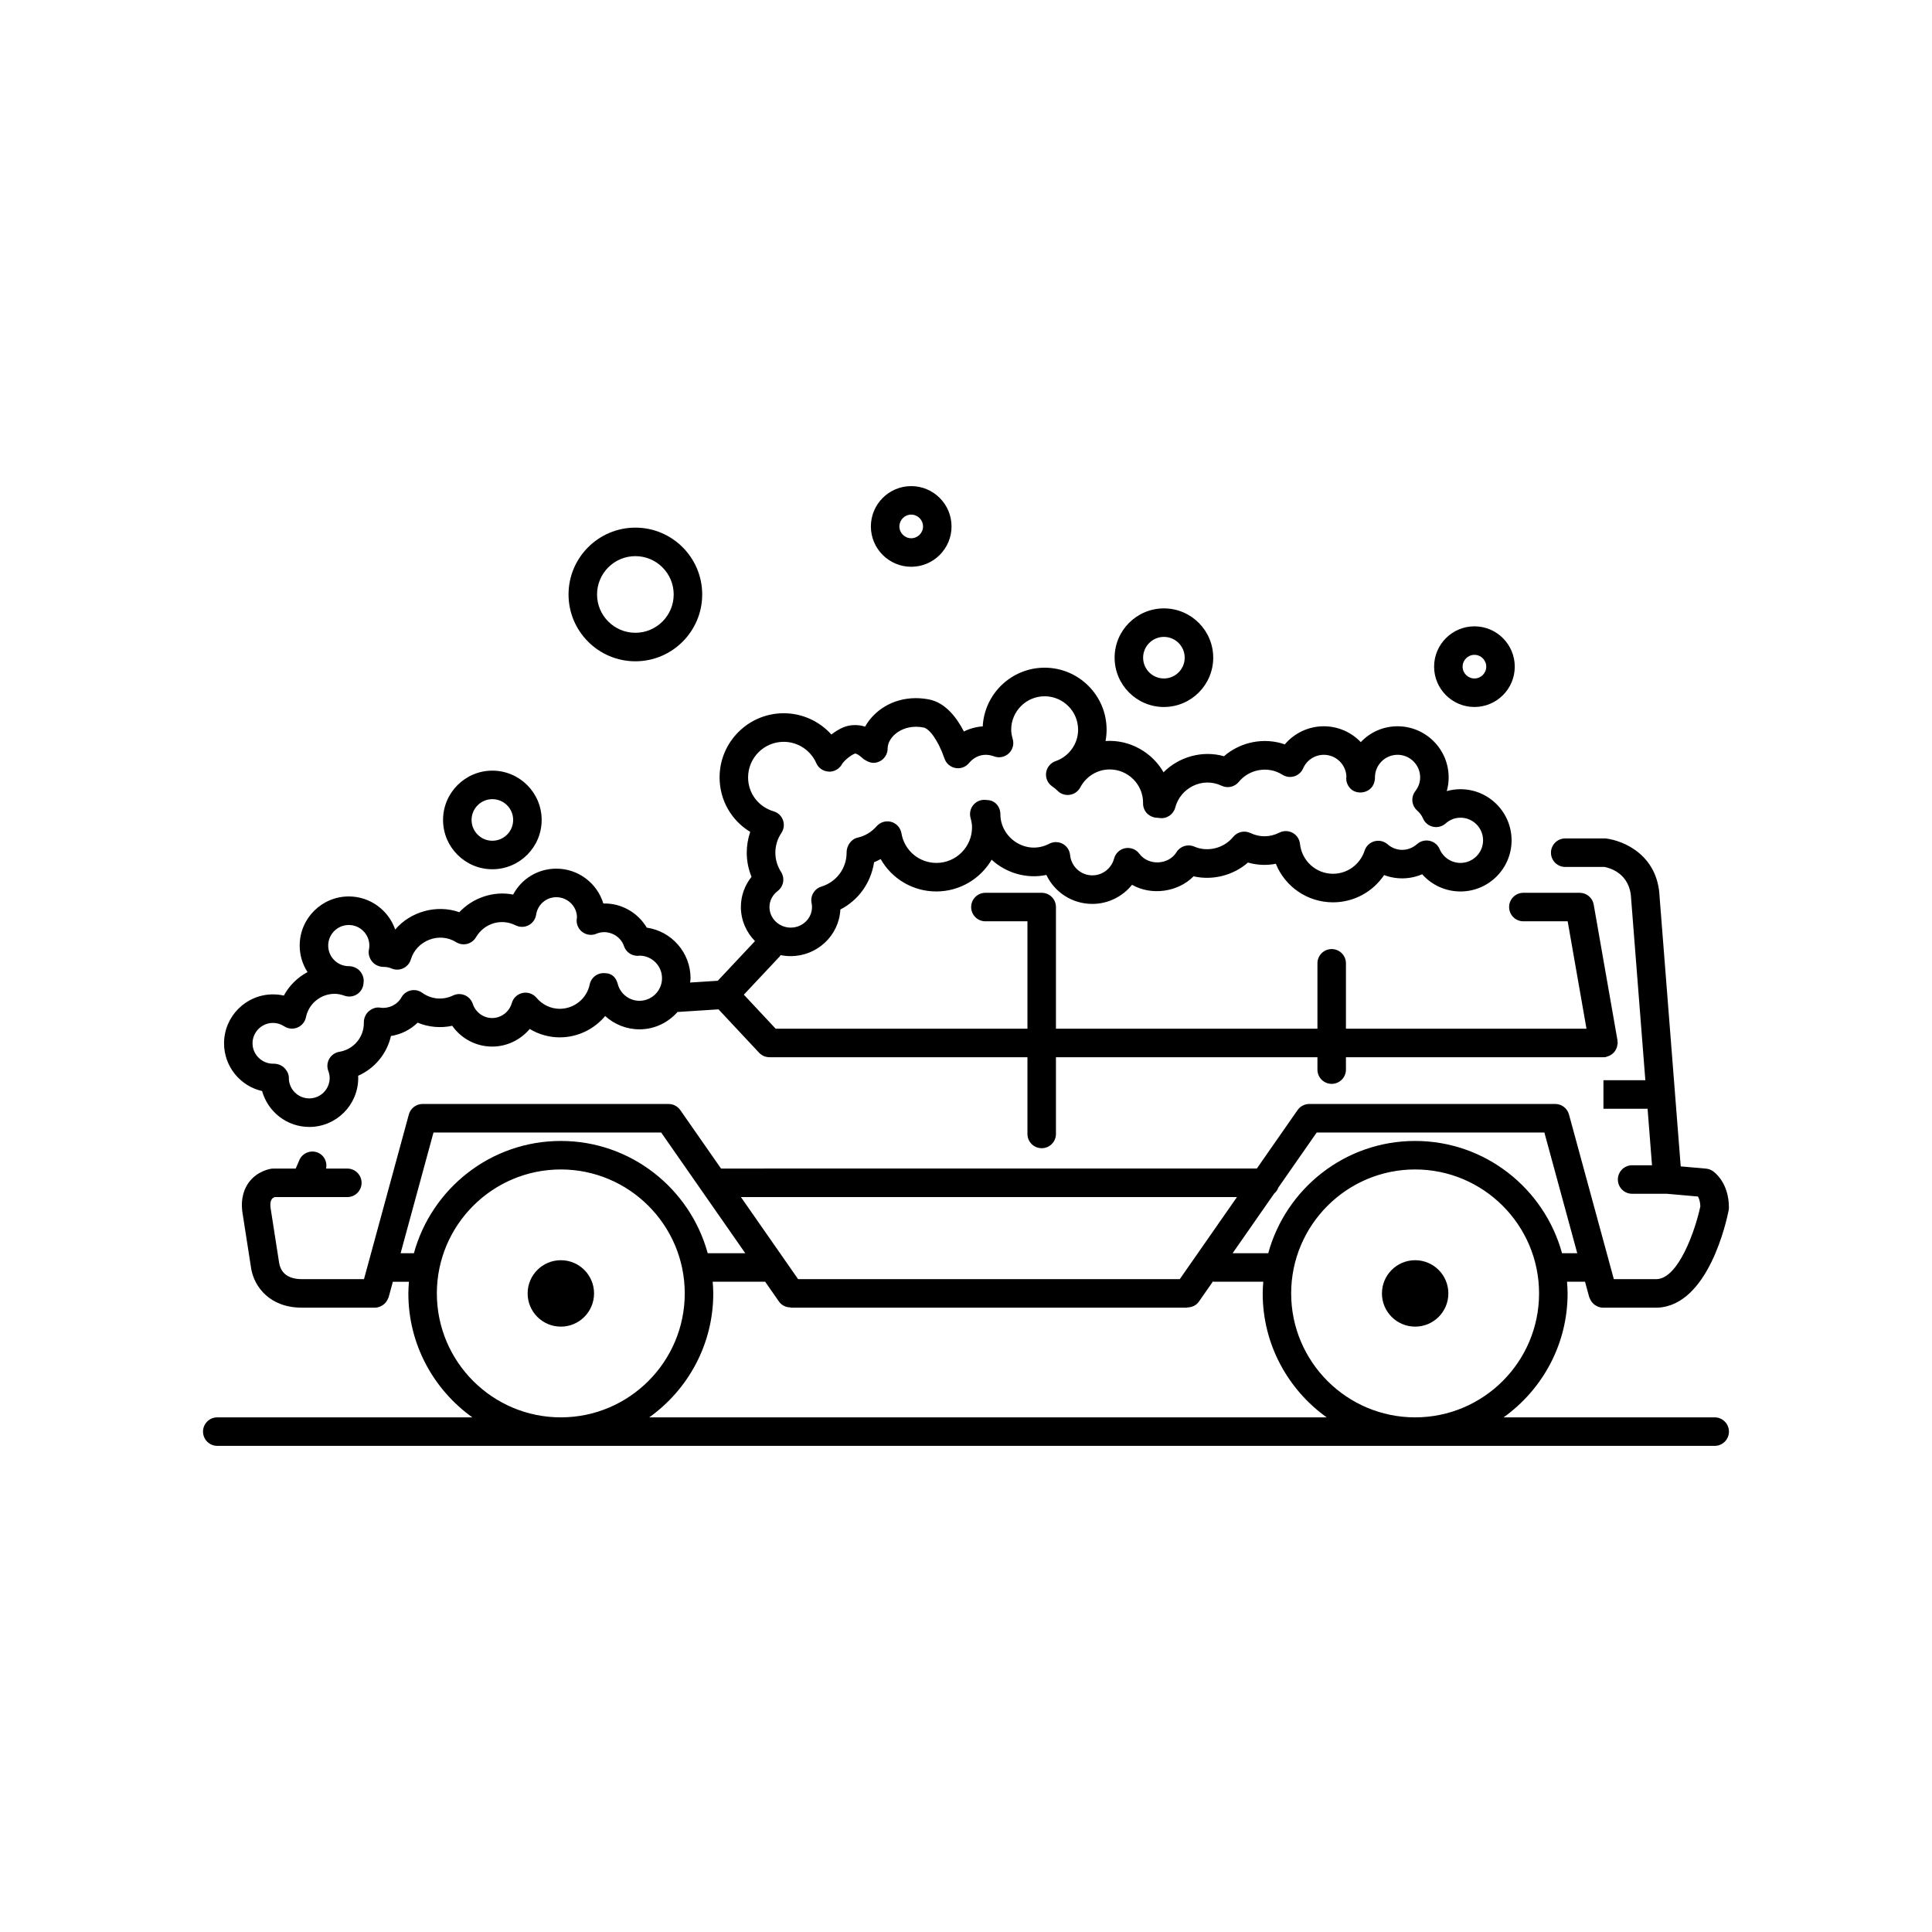 <?xml version="1.0" encoding="UTF-8"?>
<!-- Uploaded to: ICON Repo, www.iconrepo.com, Generator: ICON Repo Mixer Tools -->
<svg fill="#000000" width="800px" height="800px" version="1.1" viewBox="144 144 512 512" xmlns="http://www.w3.org/2000/svg">
 <g>
  <path d="m301.43 486.77c0 4.863-3.941 8.801-8.801 8.801-4.863 0-8.801-3.938-8.801-8.801 0-4.859 3.938-8.801 8.801-8.801 4.859 0 8.801 3.941 8.801 8.801"/>
  <path d="m527.83 486.77c0 4.863-3.938 8.801-8.801 8.801-4.859 0-8.801-3.938-8.801-8.801 0-4.859 3.941-8.801 8.801-8.801 4.863 0 8.801 3.941 8.801 8.801"/>
  <path d="m201.58 527.17h396.83c2.086 0 3.777-1.691 3.777-3.777 0-2.086-1.691-3.777-3.777-3.777h-55.945c10.25-7.336 16.965-19.309 16.965-32.848 0-1.047-0.078-2.07-0.156-3.098h4.773l1.113 4.09c0.027 0.098 0.086 0.168 0.121 0.262 0.062 0.172 0.137 0.32 0.223 0.48 0.137 0.258 0.289 0.492 0.477 0.707 0.109 0.129 0.215 0.246 0.34 0.355 0.227 0.203 0.477 0.359 0.742 0.5 0.133 0.07 0.254 0.152 0.395 0.211 0.426 0.164 0.875 0.273 1.344 0.273l14.441-0.004c13.531-0.543 18.363-23.211 18.867-25.793 0.047-0.242 0.07-0.484 0.07-0.727 0-6.641-3.863-9.41-4.305-9.707-0.527-0.352-1.133-0.562-1.766-0.621l-6.703-0.594-5.602-71.477c-0.449-10.82-9.211-14.805-14.273-15.43h-10.734c-2.086 0-3.777 1.691-3.777 3.777 0 2.086 1.691 3.777 3.777 3.777h10.422c1.305 0.246 6.762 1.676 7.039 8.328l3.773 48.191h-11.105v7.559h11.699l1.172 14.98h-5.273c-2.086 0-3.777 1.691-3.777 3.777 0 2.086 1.691 3.777 3.777 3.777h9.195l8.254 0.727c0.277 0.496 0.59 1.32 0.637 2.582-1.352 6.453-5.805 19.082-11.523 19.312h-11.406l-11.887-43.637c-0.449-1.645-1.941-2.785-3.644-2.785l-65.18 0.004c-1.234 0-2.394 0.605-3.102 1.617l-10.797 15.492-141.99 0.004-10.797-15.492c-0.707-1.012-1.863-1.617-3.102-1.617l-65.191-0.004c-1.703 0-3.199 1.141-3.644 2.785l-11.887 43.637h-16.445c-4.574 0-5.719-2.512-6.031-4.25l-2.242-14.387c-0.285-1.82 0.09-2.82 1.082-3.113h19.223c2.086 0 3.777-1.691 3.777-3.777 0-2.086-1.691-3.777-3.777-3.777h-5.625c0.344-1.711-0.465-3.484-2.129-4.203-1.922-0.828-4.141 0.055-4.969 1.969l-0.965 2.234h-5.914c-0.176 0-0.355 0.012-0.531 0.035-0.375 0.055-3.738 0.609-5.965 3.617-1.109 1.5-2.301 4.137-1.672 8.176l2.312 14.84c0.867 4.699 4.906 10.195 13.43 10.195h19.332c0.469 0 0.918-0.109 1.344-0.273 0.145-0.055 0.262-0.137 0.395-0.207 0.27-0.141 0.516-0.301 0.746-0.5 0.125-0.109 0.23-0.227 0.34-0.355 0.188-0.215 0.34-0.449 0.477-0.707 0.082-0.156 0.16-0.309 0.223-0.477 0.031-0.094 0.094-0.164 0.121-0.262l1.113-4.09h4.262c-0.078 1.027-0.156 2.051-0.156 3.098 0 13.535 6.715 25.512 16.965 32.848l-67.602-0.008c-2.086 0-3.777 1.691-3.777 3.777 0 2.086 1.691 3.777 3.777 3.777zm114.48-7.555c10.25-7.336 16.965-19.309 16.965-32.848 0-1.047-0.078-2.07-0.156-3.098h13.855v-0.07l3.711 5.328c0.734 1.055 1.91 1.551 3.102 1.551v0.066l105.09 0.004v-0.066c1.191 0 2.367-0.496 3.102-1.551l3.777-5.422v0.164h13.277c-0.078 1.027-0.156 2.051-0.156 3.098 0 13.535 6.715 25.512 16.965 32.848zm202.96 0c-18.109 0-32.848-14.734-32.848-32.848 0-18.109 14.734-32.848 32.848-32.848 18.109 0 32.848 14.734 32.848 32.848s-14.734 32.848-32.848 32.848zm-26.082-75.488h60.336l8.715 31.988h-4.035c-4.691-17.117-20.344-29.75-38.93-29.75s-34.238 12.633-38.93 29.75h-9.441l11.016-15.809c0.504-0.426 0.887-0.961 1.109-1.594zm-21.133 17.113-15.156 21.75h-101.14l-15.156-21.75zm-221.64 14.875 8.715-31.988h60.336l22.289 31.988h-9.953c-4.691-17.117-20.344-29.75-38.93-29.75-18.586 0-34.242 12.633-38.934 29.75zm9.605 10.652c0-18.109 14.734-32.848 32.848-32.848 18.109 0 32.848 14.734 32.848 32.848 0 18.109-14.734 32.848-32.848 32.848s-32.848-14.734-32.848-32.848z"/>
  <path d="m274.48 374.36c7.207 0 13.066-5.859 13.066-13.066 0-7.207-5.863-13.066-13.066-13.066s-13.066 5.863-13.066 13.066c0 7.207 5.863 13.066 13.066 13.066zm0-18.574c3.039 0 5.512 2.473 5.512 5.512 0 3.039-2.473 5.508-5.512 5.508-3.039 0-5.508-2.469-5.508-5.508 0-3.039 2.469-5.512 5.508-5.512z"/>
  <path d="m452.45 331.36c7.203 0 13.066-5.863 13.066-13.066 0-7.207-5.863-13.066-13.066-13.066-7.207 0-13.066 5.863-13.066 13.066 0 7.203 5.863 13.066 13.066 13.066zm0-18.578c3.039 0 5.508 2.473 5.508 5.512 0 3.035-2.469 5.508-5.508 5.508-3.039 0-5.512-2.473-5.512-5.512 0.004-3.035 2.477-5.508 5.512-5.508z"/>
  <path d="m385.48 294.2c5.894 0 10.688-4.793 10.688-10.688s-4.793-10.688-10.688-10.688-10.688 4.793-10.688 10.688c0 5.891 4.793 10.688 10.688 10.688zm0-13.82c1.727 0 3.133 1.406 3.133 3.133 0 1.723-1.406 3.129-3.133 3.129-1.727 0-3.133-1.406-3.133-3.129 0.004-1.727 1.406-3.133 3.133-3.133z"/>
  <path d="m534.74 331.36c5.894 0 10.688-4.793 10.688-10.688s-4.793-10.688-10.688-10.688-10.688 4.793-10.688 10.688c0 5.891 4.793 10.688 10.688 10.688zm0-13.82c1.727 0 3.133 1.406 3.133 3.133 0 1.727-1.406 3.129-3.133 3.129-1.727 0-3.133-1.406-3.133-3.133 0-1.727 1.406-3.129 3.133-3.129z"/>
  <path d="m312.38 319.25c9.766 0 17.711-7.945 17.711-17.711s-7.945-17.711-17.711-17.711-17.711 7.945-17.711 17.711c-0.004 9.766 7.945 17.711 17.711 17.711zm0-27.867c5.598 0 10.156 4.555 10.156 10.156 0 5.598-4.555 10.156-10.156 10.156-5.598 0-10.156-4.555-10.156-10.156 0-5.602 4.555-10.156 10.156-10.156z"/>
  <path d="m213.46 433.14c1.52 5.477 6.547 9.512 12.504 9.512 7.152 0 12.969-5.816 12.969-12.969 0-0.199-0.004-0.398-0.016-0.598 4.394-1.945 7.617-5.84 8.688-10.535 2.672-0.41 5.141-1.656 7.074-3.531 2.867 1.188 6.09 1.5 9.164 0.824 2.387 3.398 6.301 5.512 10.594 5.512 3.902 0 7.519-1.785 9.938-4.668 2.391 1.438 5.141 2.223 7.977 2.223 4.758 0 9.125-2.176 12.031-5.652 2.422 2.211 5.633 3.527 9.086 3.527 4.023 0 7.606-1.801 10.086-4.598l10.859-0.699 10.746 11.488c0.715 0.766 1.715 1.199 2.762 1.199h68.363v20.336c0 2.086 1.691 3.777 3.777 3.777 2.086 0 3.777-1.691 3.777-3.777v-20.336h69.297v3.285c0 2.086 1.691 3.777 3.777 3.777 2.086 0 3.777-1.691 3.777-3.777v-3.285h68.246 0.004c0.215 0 0.43-0.016 0.648-0.055 0.148-0.027 0.258-0.113 0.398-0.156 0.246-0.074 0.477-0.152 0.699-0.273 0.219-0.117 0.406-0.25 0.598-0.402 0.188-0.152 0.352-0.305 0.508-0.488 0.16-0.188 0.285-0.383 0.402-0.602 0.117-0.207 0.211-0.414 0.289-0.645 0.078-0.242 0.121-0.484 0.148-0.742 0.016-0.145 0.086-0.27 0.086-0.418 0-0.113-0.055-0.211-0.066-0.324-0.008-0.113 0.027-0.215 0.008-0.328l-6.309-36.016c-0.316-1.809-1.887-3.125-3.723-3.125h-14.918c-2.086 0-3.777 1.691-3.777 3.777s1.691 3.777 3.777 3.777h11.742l4.984 28.457h-63.746v-17.324c0-2.086-1.691-3.777-3.777-3.777-2.086 0-3.777 1.691-3.777 3.777v17.324h-69.297v-32.234c0-2.086-1.691-3.777-3.777-3.777h-14.918c-2.086 0-3.777 1.691-3.777 3.777s1.691 3.777 3.777 3.777h11.141v28.457h-66.727l-8.43-9.012 9.516-10.137c0.098-0.105 0.133-0.238 0.215-0.348 0.863 0.176 1.758 0.27 2.676 0.27 7.051 0 12.828-5.484 13.172-12.355 4.773-2.457 8.086-7.019 8.938-12.527 0.598-0.246 1.18-0.527 1.746-0.84 2.938 5.191 8.48 8.582 14.746 8.582 6.242 0 11.707-3.383 14.664-8.41 3.695 3.434 9.211 5.18 14.5 4.027 2.184 4.59 6.828 7.684 12.18 7.684 4.18 0 8.016-1.945 10.527-5.07 5.074 2.922 12.148 1.984 16.305-2.242 5.012 1.148 10.504-0.223 14.414-3.652 2.41 0.695 4.941 0.812 7.383 0.328 2.449 6.051 8.344 10.215 15.152 10.215 5.531 0 10.555-2.777 13.551-7.227 3.219 1.238 6.914 1.16 10.082-0.211 2.527 2.856 6.188 4.562 10.145 4.562 7.473 0 13.547-6.078 13.547-13.551 0-7.473-6.078-13.551-13.547-13.551-1.234 0-2.457 0.172-3.633 0.508 0.336-1.172 0.504-2.391 0.504-3.633 0-7.473-6.078-13.551-13.551-13.551-3.824 0-7.277 1.59-9.738 4.203-2.469-2.59-5.949-4.203-9.801-4.203-4.043 0-7.797 1.805-10.332 4.797-5.473-1.926-11.77-0.672-16.117 3.144-5.781-1.656-12.027 0.211-16.02 4.254-2.996-5.262-8.984-8.73-15.371-8.289 0.184-0.98 0.281-1.984 0.281-3.008 0-9.055-7.367-16.422-16.422-16.422-8.762 0-15.945 6.898-16.402 15.551-1.75 0.121-3.441 0.582-4.992 1.352-1.945-3.758-4.926-7.625-9.188-8.477-1.18-0.234-2.375-0.355-3.543-0.355-6.266 0-11.098 3.344-13.457 7.551-1.668-0.547-3.801-0.609-5.68 0.145-1.047 0.418-2.184 1.113-3.25 1.945-3.168-3.531-7.731-5.641-12.633-5.641-9.371 0-16.996 7.625-16.996 17 0 6.035 3.137 11.426 8.121 14.445-0.609 1.766-0.922 3.625-0.922 5.519 0 2.195 0.434 4.359 1.266 6.387-1.816 2.262-2.82 5.055-2.82 7.996 0 3.516 1.434 6.695 3.738 9.039l-9.863 10.508-7.332 0.473c0.035-0.387 0.117-0.758 0.117-1.152 0-6.809-5.055-12.461-11.605-13.398-2.359-4.008-6.793-6.539-11.504-6.394-1.621-5.34-6.59-9.238-12.453-9.238-4.941 0-9.258 2.723-11.453 6.867-5.211-1.031-10.676 0.855-14.262 4.672-6.102-2.148-13.035-0.082-16.992 4.598-1.766-5.098-6.613-8.773-12.301-8.773-7.172 0-13.012 5.836-13.012 13.012 0 2.59 0.762 5.004 2.078 7.031-2.641 1.41-4.84 3.57-6.281 6.231-0.938-0.215-1.898-0.32-2.871-0.32-7.152 0-12.969 5.816-12.969 12.969-0.008 6.168 4.312 11.34 10.082 12.652zm128.79-83.109c0-5.207 4.234-9.441 9.438-9.441 3.75 0 7.144 2.231 8.648 5.676 0.578 1.324 1.887 2.16 3.332 2.219 1.402 0.098 2.824-0.754 3.508-2.031 0.379-0.703 2.195-2.309 3.406-2.754 0.422 0 1.086 0.402 1.977 1.207 0.695 0.625 1.945 1.254 2.879 1.254 2.09 0 3.793-1.711 3.793-3.797 0-3.141 4.09-6.664 9.543-5.562 1.379 0.277 3.699 2.977 5.539 8.254 0.449 1.285 1.551 2.231 2.894 2.473 1.344 0.258 2.707-0.254 3.578-1.301 1.605-1.922 4.004-2.762 6.648-1.785 1.332 0.496 2.844 0.203 3.891-0.773 1.047-0.973 1.457-2.453 1.059-3.824-0.277-0.957-0.41-1.738-0.41-2.461 0-4.887 3.977-8.867 8.867-8.867 4.887 0 8.867 3.977 8.867 8.867 0 3.738-2.402 7.082-5.973 8.324-1.352 0.469-2.324 1.664-2.508 3.086-0.184 1.422 0.453 2.824 1.645 3.621 0.5 0.336 0.965 0.715 1.387 1.141 0.848 0.855 2.047 1.258 3.238 1.074 1.188-0.176 2.223-0.906 2.785-1.969 1.555-2.934 4.543-4.754 7.789-4.754 4.887 0 8.867 3.977 8.855 8.852-0.051 1.031 0.328 2.035 1.039 2.781 0.719 0.746 1.879 1.207 2.746 1.168 0.121 0.016 0.656 0.082 0.656 0.082 1.871 0.23 3.613-0.977 4.09-2.801 1.34-5.137 7.137-8.203 12.293-5.758 1.57 0.742 3.441 0.316 4.539-1.027 2.793-3.418 7.824-4.273 11.559-1.898 0.934 0.594 2.07 0.754 3.133 0.426 1.055-0.32 1.918-1.09 2.359-2.102 0.953-2.188 3.106-3.602 5.484-3.602 3.223 0 5.856 2.555 5.988 5.746-0.02 0.145-0.035 0.289-0.039 0.398-0.047 1.031 0.371 2.035 1.086 2.781 1.418 1.48 4.023 1.379 5.457-0.09 0.711-0.727 1.082-1.832 1.059-2.848 0-3.305 2.688-5.992 5.988-5.992 3.305 0 5.992 2.688 5.992 5.992 0 1.637-0.695 2.879-1.277 3.633-1.219 1.57-1.012 3.812 0.473 5.133 0.707 0.629 1.23 1.34 1.559 2.109 0.477 1.121 1.461 1.938 2.648 2.203 1.18 0.27 2.426-0.055 3.332-0.859 0.793-0.699 2.117-1.539 3.949-1.539 3.305 0 5.988 2.688 5.988 5.992 0 3.305-2.688 5.992-5.988 5.992-2.406 0-4.57-1.434-5.516-3.648-0.477-1.121-1.461-1.938-2.648-2.207-1.195-0.262-2.43 0.055-3.336 0.859-0.789 0.699-2.117 1.535-3.949 1.535-1.789 0-3.102-0.809-3.887-1.488-0.953-0.828-2.262-1.121-3.484-0.781-1.219 0.34-2.188 1.266-2.582 2.469-1.199 3.672-4.562 6.137-8.375 6.137-4.508 0-8.27-3.41-8.754-7.93-0.129-1.234-0.859-2.324-1.945-2.918-1.086-0.594-2.398-0.617-3.504-0.062-2.547 1.277-5.188 1.293-7.703 0.105-1.57-0.742-3.445-0.312-4.539 1.027-2.504 3.062-6.801 4.098-10.324 2.574-1.723-0.742-3.723-0.117-4.707 1.477-2.121 3.422-7.445 3.664-9.855 0.41-0.859-1.16-2.297-1.719-3.742-1.461-1.426 0.273-2.566 1.336-2.941 2.738-0.699 2.625-3.066 4.461-5.754 4.461-3.066 0-5.609-2.324-5.914-5.41-0.125-1.25-0.863-2.359-1.969-2.953-1.105-0.598-2.434-0.602-3.551-0.016-6.098 3.191-12.949-1.551-12.949-7.809 0-2.062-1.465-3.738-3.527-3.769-0.117-0.016-0.461-0.051-0.574-0.055-1.227-0.055-2.367 0.477-3.121 1.422-0.754 0.945-1.008 2.195-0.688 3.359 0.27 0.969 0.395 1.762 0.395 2.496 0 5.207-4.234 9.438-9.438 9.438-4.606 0-8.504-3.309-9.27-7.867-0.242-1.438-1.293-2.609-2.695-3.008-1.391-0.391-2.906 0.051-3.871 1.145-1.363 1.555-3.102 2.602-5.031 3.023-1.766 0.387-2.973 2.211-2.934 4.016 0 4.133-2.688 7.738-6.684 8.965-1.855 0.57-2.981 2.457-2.594 4.363 0.07 0.34 0.109 0.695 0.109 1.055 0 3.008-2.527 5.453-5.633 5.453s-5.637-2.445-5.637-5.453c0-1.652 0.793-3.199 2.176-4.254 1.566-1.191 1.957-3.391 0.895-5.047-0.988-1.543-1.512-3.301-1.512-5.082 0-1.879 0.555-3.695 1.602-5.254 0.668-0.996 0.828-2.25 0.422-3.383-0.402-1.129-1.32-2-2.473-2.344-4.066-1.203-6.777-4.812-6.777-8.977zm-125.91 65.051c1.051 0 2.074 0.309 2.965 0.895 1.051 0.691 2.375 0.812 3.527 0.328 1.156-0.48 2-1.508 2.25-2.738 0.727-3.59 3.922-6.195 7.598-6.195 0.824 0 1.68 0.164 2.613 0.5 1.059 0.375 2.227 0.27 3.199-0.305 0.969-0.574 1.633-1.547 1.809-2.656 0.031-0.203 0.035-0.395 0.023-0.348 0.23-1.113-0.152-2.262-0.867-3.141-0.719-0.879-1.891-1.379-3.027-1.379-3.008 0-5.453-2.449-5.453-5.453 0-3.008 2.449-5.457 5.453-5.457 3.008 0 5.453 2.449 5.453 5.457 0 0.371-0.039 0.746-0.117 1.113-0.234 1.113 0.145 2.262 0.863 3.144 0.715 0.883 1.891 1.387 3.031 1.387 0.738 0 1.453 0.145 2.129 0.43 0.992 0.422 2.113 0.395 3.086-0.066s1.703-1.312 2.008-2.344c1.465-4.945 7.473-7.406 11.988-4.574 0.867 0.543 1.91 0.703 2.902 0.465 0.992-0.242 1.844-0.879 2.359-1.758 2.102-3.578 6.531-5.148 10.531-3.156 1.086 0.539 2.356 0.523 3.426-0.035s1.812-1.594 1.988-2.789c0.406-2.688 2.656-4.641 5.356-4.641 3.008 0 5.457 2.449 5.465 5.305-0.004 0.027-0.066 0.539-0.07 0.566-0.117 1.324 0.473 2.613 1.547 3.391 1.078 0.777 2.488 0.938 3.707 0.41 2.812-1.203 6.293 0.348 7.281 3.293 0.539 1.613 2.066 2.633 3.797 2.574l0.301-0.047c3.297 0 5.981 2.684 5.981 5.981s-2.684 5.981-5.981 5.981c-2.707 0-5.078-1.848-5.762-4.496-0.43-1.672-1.578-2.82-3.305-2.82-1.961-0.207-3.723 1.082-4.117 2.988-0.773 3.738-4.113 6.453-7.938 6.453-2.356 0-4.609-1.066-6.172-2.934-0.902-1.07-2.328-1.562-3.684-1.266-1.367 0.293-2.461 1.32-2.844 2.664-0.664 2.344-2.809 3.981-5.211 3.981-2.332 0-4.398-1.512-5.141-3.758-0.344-1.031-1.109-1.863-2.109-2.289s-2.133-0.406-3.113 0.07c-2.789 1.328-5.812 0.988-8.176-0.715-0.875-0.629-1.973-0.852-3.027-0.625-1.051 0.234-1.953 0.906-2.481 1.844-1.125 2.012-3.457 3.055-5.613 2.723-1.129-0.195-2.246 0.254-3.094 1.004-0.848 0.754-1.297 1.945-1.25 3.078 0 3.797-2.734 7-6.5 7.617-1.113 0.184-2.09 0.855-2.656 1.836-0.566 0.98-0.668 2.164-0.27 3.219 0.25 0.664 0.367 1.277 0.367 1.883 0 2.984-2.43 5.41-5.41 5.41-2.945 0-5.352-2.363-5.41-5.297 0-0.055 0.004-0.109 0.004-0.16 0-1.035-0.547-2.004-1.301-2.719-0.699-0.668-1.738-1.02-2.719-1.02-3.031 0.09-5.609-2.356-5.609-5.406 0.008-2.973 2.434-5.402 5.418-5.402z"/>
 </g>
</svg>